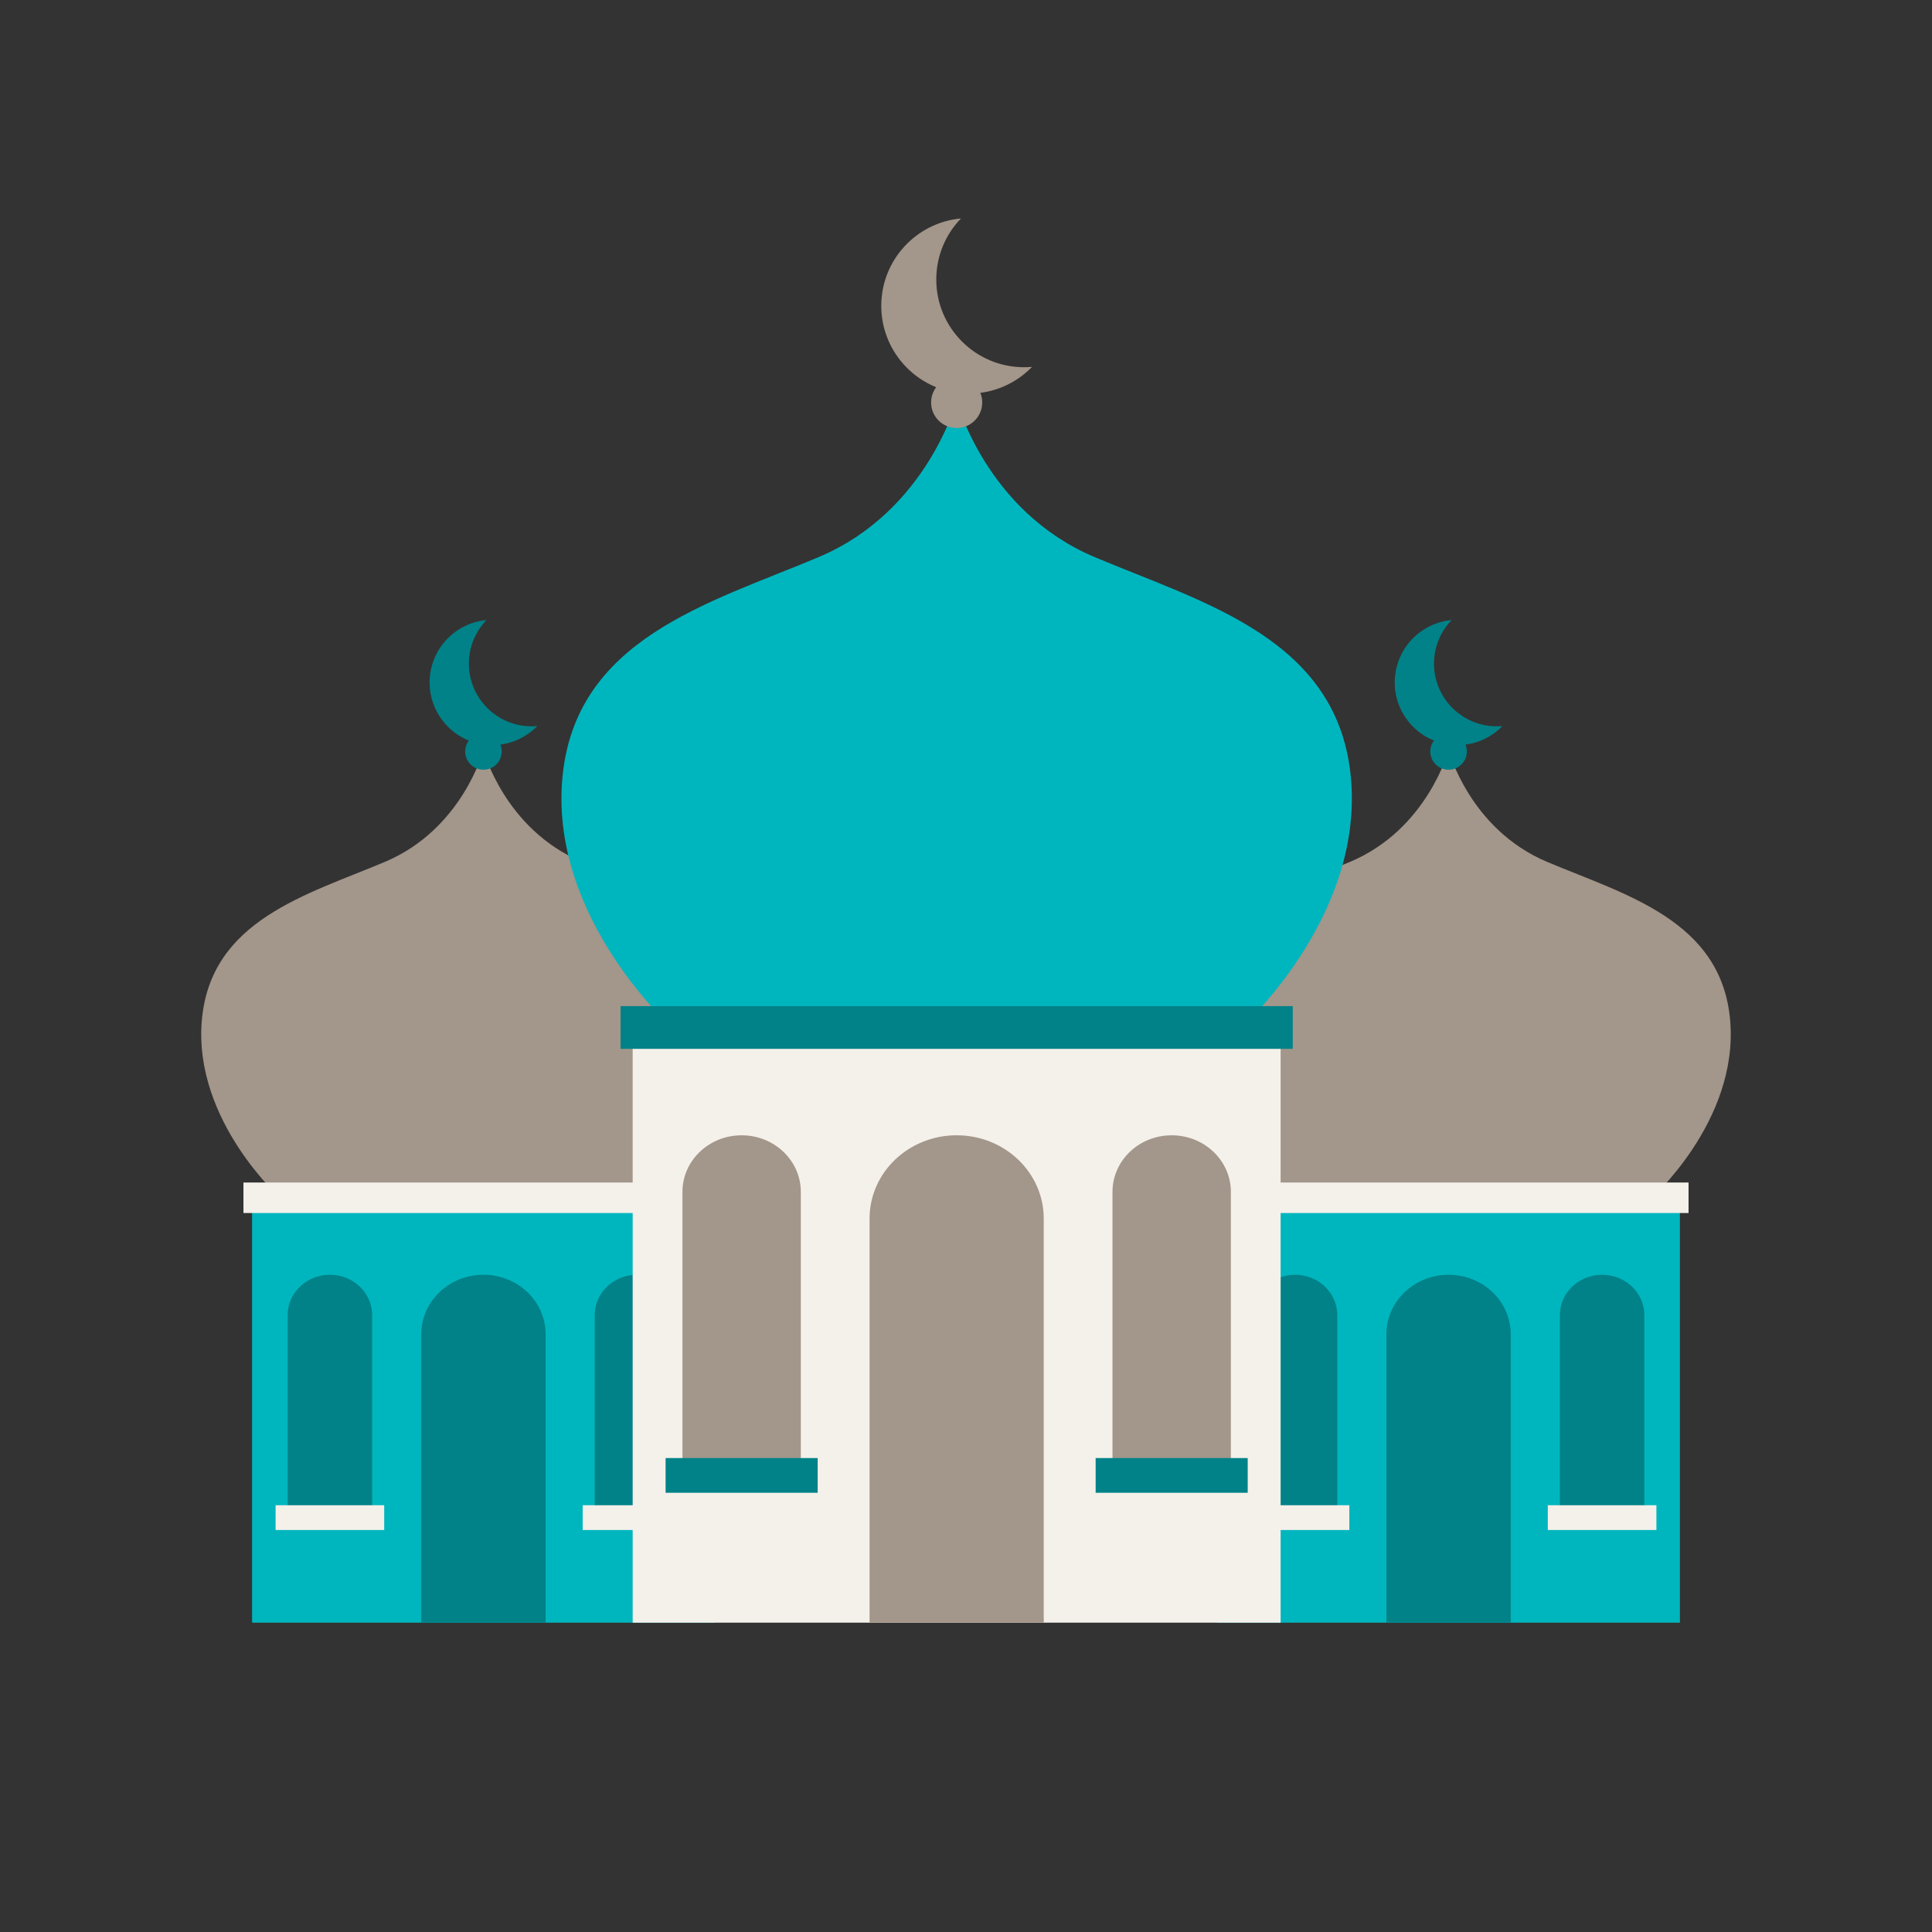 <svg xmlns="http://www.w3.org/2000/svg" xmlns:xlink="http://www.w3.org/1999/xlink" width="1080" zoomAndPan="magnify" viewBox="0 0 810 810" height="1080" preserveAspectRatio="xMidYMid meet" version="1.0"><rect x="0" y="0" width="810" height="810" fill="#333333" stroke="none"/><defs><clipPath id="88af428656"><path d="M 510 502 L 705 502 L 705 680.316 L 510 680.316 Z M 510 502 " clip-rule="nonzero"/></clipPath><clipPath id="e20b009f91"><path d="M 581 534 L 634 534 L 634 680.316 L 581 680.316 Z M 581 534 " clip-rule="nonzero"/></clipPath><clipPath id="2103c9cc4f"><path d="M 105 502 L 300 502 L 300 680.316 L 105 680.316 Z M 105 502 " clip-rule="nonzero"/></clipPath><clipPath id="192222a1ca"><path d="M 176 534 L 229 534 L 229 680.316 L 176 680.316 Z M 176 534 " clip-rule="nonzero"/></clipPath><clipPath id="69d7f22af0"><path d="M 369 91.566 L 433 91.566 L 433 166 L 369 166 Z M 369 91.566 " clip-rule="nonzero"/></clipPath><clipPath id="a25135b60b"><path d="M 265 430 L 537 430 L 537 680.316 L 265 680.316 Z M 265 430 " clip-rule="nonzero"/></clipPath><clipPath id="2473a7c452"><path d="M 364 475 L 438 475 L 438 680.316 L 364 680.316 Z M 364 475 " clip-rule="nonzero"/></clipPath></defs><path fill="#a3968a" d="M 607.312 315.07 C 607.473 314.234 615.824 347.531 648.652 361.355 C 681.484 375.188 721.887 385.809 725.398 428.008 C 728.902 470.215 691.699 503.035 691.699 503.035 L 638.473 503.426 L 638.551 503.887 L 607.312 503.656 L 576.086 503.887 L 576.16 503.426 L 522.922 503.035 C 522.922 503.035 485.727 470.215 489.238 428.008 C 492.746 385.809 533.152 375.188 565.98 361.355 C 598.801 347.531 607.16 314.234 607.312 315.07 Z M 607.312 315.07 " fill-opacity="1" fill-rule="evenodd"/><path fill="#008288" d="M 614.973 315.055 C 614.973 315.559 614.926 316.055 614.828 316.547 C 614.73 317.039 614.582 317.52 614.391 317.984 C 614.199 318.449 613.961 318.891 613.684 319.309 C 613.406 319.727 613.086 320.113 612.73 320.469 C 612.375 320.824 611.988 321.141 611.57 321.418 C 611.152 321.699 610.711 321.934 610.25 322.125 C 609.785 322.32 609.305 322.465 608.812 322.562 C 608.32 322.66 607.82 322.711 607.32 322.711 C 606.816 322.711 606.32 322.66 605.824 322.562 C 605.332 322.465 604.855 322.32 604.391 322.125 C 603.926 321.934 603.484 321.699 603.066 321.418 C 602.648 321.141 602.262 320.824 601.906 320.469 C 601.551 320.113 601.234 319.727 600.953 319.309 C 600.676 318.891 600.438 318.449 600.246 317.984 C 600.055 317.52 599.91 317.039 599.812 316.547 C 599.715 316.055 599.664 315.559 599.664 315.055 C 599.664 314.551 599.715 314.055 599.812 313.562 C 599.91 313.066 600.055 312.59 600.246 312.125 C 600.441 311.66 600.676 311.219 600.953 310.801 C 601.234 310.383 601.551 309.996 601.906 309.641 C 602.262 309.285 602.648 308.969 603.066 308.691 C 603.484 308.41 603.926 308.176 604.391 307.98 C 604.855 307.789 605.332 307.645 605.824 307.547 C 606.32 307.449 606.816 307.398 607.32 307.398 C 607.82 307.398 608.32 307.449 608.812 307.547 C 609.305 307.645 609.785 307.789 610.25 307.98 C 610.711 308.176 611.152 308.41 611.57 308.691 C 611.988 308.969 612.375 309.285 612.73 309.641 C 613.086 309.996 613.406 310.383 613.684 310.801 C 613.961 311.219 614.199 311.66 614.391 312.125 C 614.582 312.59 614.73 313.066 614.828 313.562 C 614.926 314.055 614.973 314.551 614.973 315.055 Z M 614.973 315.055 " fill-opacity="1" fill-rule="nonzero"/><path fill="#008288" d="M 608.621 259.965 C 604.039 264.688 601.215 271.137 601.215 278.234 C 601.215 292.738 612.988 304.5 627.48 304.5 C 628.293 304.5 629.094 304.461 629.887 304.395 C 625.105 309.328 618.418 312.391 611.023 312.391 C 596.523 312.391 584.75 300.617 584.75 286.125 C 584.75 272.434 595.242 261.176 608.621 259.965 Z M 608.621 259.965 " fill-opacity="1" fill-rule="evenodd"/><g clip-path="url(#88af428656)"><path fill="#00b6be" d="M 510.324 502.168 L 704.309 502.168 L 704.309 680.465 L 510.324 680.465 Z M 510.324 502.168 " fill-opacity="1" fill-rule="evenodd"/></g><path fill="#f4f0ea" d="M 506.699 495.777 L 707.934 495.777 L 707.934 508.566 L 506.699 508.566 Z M 506.699 495.777 " fill-opacity="1" fill-rule="evenodd"/><g clip-path="url(#e20b009f91)"><path fill="#008288" d="M 633.387 559.379 C 633.387 545.605 621.715 534.445 607.324 534.445 C 592.926 534.445 581.254 545.605 581.254 559.379 L 581.254 680.465 L 633.387 680.465 Z M 633.387 559.379 " fill-opacity="1" fill-rule="evenodd"/></g><path fill="#008288" d="M 560.664 551.391 C 560.664 542.031 552.734 534.445 542.945 534.445 C 533.156 534.445 525.227 542.031 525.227 551.391 L 525.227 633.719 L 560.664 633.719 Z M 689.406 551.391 C 689.406 542.031 681.477 534.445 671.688 534.445 C 661.898 534.445 653.973 542.031 653.973 551.391 L 653.973 633.719 L 689.406 633.719 Z M 689.406 551.391 " fill-opacity="1" fill-rule="evenodd"/><path fill="#f4f0ea" d="M 694.453 631.074 L 648.926 631.074 L 648.926 641.465 L 694.453 641.465 Z M 565.711 631.074 L 520.18 631.074 L 520.18 641.465 L 565.711 641.465 Z M 565.711 631.074 " fill-opacity="1" fill-rule="evenodd"/><path fill="#a3968a" d="M 202.68 315.07 C 202.844 314.234 211.191 347.531 244.02 361.355 C 276.852 375.188 317.254 385.809 320.766 428.008 C 324.27 470.215 287.07 503.035 287.07 503.035 L 233.84 503.426 L 233.918 503.887 L 202.68 503.656 L 171.453 503.887 L 171.527 503.426 L 118.293 503.035 C 118.293 503.035 81.094 470.215 84.605 428.008 C 88.113 385.809 128.52 375.188 161.348 361.355 C 194.168 347.531 202.527 314.234 202.68 315.07 Z M 202.68 315.07 " fill-opacity="1" fill-rule="evenodd"/><path fill="#008288" d="M 210.34 315.055 C 210.34 315.559 210.293 316.055 210.195 316.547 C 210.098 317.039 209.949 317.52 209.758 317.984 C 209.566 318.449 209.328 318.891 209.051 319.309 C 208.773 319.727 208.453 320.113 208.098 320.469 C 207.742 320.824 207.355 321.141 206.938 321.418 C 206.52 321.699 206.078 321.934 205.617 322.125 C 205.152 322.32 204.672 322.465 204.18 322.562 C 203.688 322.66 203.188 322.711 202.688 322.711 C 202.184 322.711 201.688 322.66 201.191 322.562 C 200.699 322.465 200.223 322.32 199.758 322.125 C 199.293 321.934 198.852 321.699 198.434 321.418 C 198.016 321.141 197.629 320.824 197.273 320.469 C 196.918 320.113 196.602 319.727 196.32 319.309 C 196.043 318.891 195.805 318.449 195.613 317.984 C 195.422 317.52 195.277 317.039 195.18 316.547 C 195.082 316.055 195.031 315.559 195.031 315.055 C 195.031 314.551 195.082 314.055 195.18 313.562 C 195.277 313.066 195.422 312.59 195.613 312.125 C 195.809 311.66 196.043 311.219 196.32 310.801 C 196.602 310.383 196.918 309.996 197.273 309.641 C 197.629 309.285 198.016 308.969 198.434 308.691 C 198.852 308.41 199.293 308.176 199.758 307.98 C 200.223 307.789 200.699 307.645 201.191 307.547 C 201.688 307.449 202.184 307.398 202.688 307.398 C 203.188 307.398 203.688 307.449 204.18 307.547 C 204.672 307.645 205.152 307.789 205.617 307.98 C 206.078 308.176 206.52 308.41 206.938 308.691 C 207.355 308.969 207.742 309.285 208.098 309.641 C 208.453 309.996 208.773 310.383 209.051 310.801 C 209.328 311.219 209.566 311.66 209.758 312.125 C 209.949 312.59 210.098 313.066 210.195 313.562 C 210.293 314.055 210.34 314.551 210.34 315.055 Z M 210.34 315.055 " fill-opacity="1" fill-rule="nonzero"/><path fill="#008288" d="M 203.984 259.965 C 199.406 264.688 196.582 271.137 196.582 278.234 C 196.582 292.738 208.355 304.5 222.848 304.5 C 223.66 304.5 224.461 304.461 225.254 304.395 C 220.473 309.328 213.785 312.391 206.391 312.391 C 191.887 312.391 180.113 300.617 180.113 286.125 C 180.113 272.434 190.609 261.176 203.984 259.965 Z M 203.984 259.965 " fill-opacity="1" fill-rule="evenodd"/><g clip-path="url(#2103c9cc4f)"><path fill="#00b6be" d="M 105.691 502.168 L 299.676 502.168 L 299.676 680.465 L 105.691 680.465 Z M 105.691 502.168 " fill-opacity="1" fill-rule="evenodd"/></g><path fill="#f4f0ea" d="M 102.066 495.777 L 303.301 495.777 L 303.301 508.566 L 102.066 508.566 Z M 102.066 495.777 " fill-opacity="1" fill-rule="evenodd"/><g clip-path="url(#192222a1ca)"><path fill="#008288" d="M 228.754 559.379 C 228.754 545.605 217.082 534.445 202.691 534.445 C 188.289 534.445 176.617 545.605 176.617 559.379 L 176.617 680.465 L 228.754 680.465 Z M 228.754 559.379 " fill-opacity="1" fill-rule="evenodd"/></g><path fill="#008288" d="M 156.031 551.391 C 156.031 542.031 148.102 534.445 138.312 534.445 C 128.523 534.445 120.594 542.031 120.594 551.391 L 120.594 633.719 L 156.031 633.719 Z M 284.773 551.391 C 284.773 542.031 276.844 534.445 267.055 534.445 C 257.266 534.445 249.34 542.031 249.34 551.391 L 249.34 633.719 L 284.773 633.719 Z M 284.773 551.391 " fill-opacity="1" fill-rule="evenodd"/><path fill="#f4f0ea" d="M 289.82 631.074 L 244.293 631.074 L 244.293 641.465 L 289.82 641.465 Z M 161.078 631.074 L 115.547 631.074 L 115.547 641.465 L 161.078 641.465 Z M 161.078 631.074 " fill-opacity="1" fill-rule="evenodd"/><path fill="#00b6be" d="M 401.074 168.762 C 401.305 167.586 412.992 214.219 458.969 233.578 C 504.945 252.953 561.531 267.824 566.449 326.922 C 571.352 386.031 519.258 431.992 519.258 431.992 L 444.715 432.539 L 444.82 433.184 L 401.074 432.863 L 357.344 433.184 L 357.449 432.539 L 282.895 431.992 C 282.895 431.992 230.805 386.031 235.719 326.922 C 240.633 267.824 297.219 252.953 343.195 233.578 C 389.156 214.219 400.863 167.586 401.074 168.762 Z M 401.074 168.762 " fill-opacity="1" fill-rule="evenodd"/><path fill="#a3968a" d="M 411.805 168.738 C 411.805 169.441 411.734 170.141 411.598 170.828 C 411.461 171.52 411.258 172.191 410.988 172.84 C 410.719 173.488 410.391 174.109 409.996 174.691 C 409.605 175.277 409.164 175.82 408.664 176.316 C 408.168 176.816 407.625 177.262 407.039 177.652 C 406.457 178.043 405.836 178.371 405.188 178.641 C 404.535 178.91 403.867 179.113 403.176 179.25 C 402.484 179.391 401.789 179.457 401.086 179.457 C 400.383 179.457 399.684 179.391 398.992 179.25 C 398.305 179.113 397.633 178.91 396.98 178.641 C 396.332 178.371 395.715 178.043 395.129 177.652 C 394.543 177.262 394.004 176.816 393.504 176.316 C 393.008 175.82 392.562 175.277 392.172 174.691 C 391.781 174.109 391.449 173.488 391.18 172.84 C 390.91 172.191 390.707 171.52 390.57 170.828 C 390.434 170.141 390.363 169.441 390.363 168.738 C 390.363 168.035 390.434 167.336 390.57 166.645 C 390.707 165.957 390.91 165.285 391.18 164.637 C 391.449 163.984 391.781 163.367 392.172 162.781 C 392.562 162.195 393.008 161.656 393.504 161.156 C 394.004 160.66 394.543 160.215 395.129 159.824 C 395.715 159.434 396.332 159.102 396.98 158.832 C 397.633 158.566 398.305 158.359 398.992 158.223 C 399.684 158.086 400.383 158.02 401.086 158.02 C 401.789 158.02 402.484 158.086 403.176 158.223 C 403.867 158.359 404.535 158.566 405.188 158.832 C 405.836 159.102 406.457 159.434 407.039 159.824 C 407.625 160.215 408.168 160.66 408.664 161.156 C 409.164 161.656 409.605 162.195 409.996 162.781 C 410.391 163.367 410.719 163.984 410.988 164.637 C 411.258 165.285 411.461 165.957 411.598 166.645 C 411.734 167.336 411.805 168.035 411.805 168.738 Z M 411.805 168.738 " fill-opacity="1" fill-rule="nonzero"/><g clip-path="url(#69d7f22af0)"><path fill="#a3968a" d="M 402.906 91.586 C 396.492 98.199 392.539 107.234 392.539 117.176 C 392.539 137.484 409.023 153.957 429.32 153.957 C 430.457 153.957 431.578 153.906 432.688 153.812 C 425.992 160.719 416.629 165.008 406.273 165.008 C 385.965 165.008 369.477 148.52 369.477 128.223 C 369.477 109.051 384.172 93.285 402.906 91.586 Z M 402.906 91.586 " fill-opacity="1" fill-rule="evenodd"/></g><g clip-path="url(#a25135b60b)"><path fill="#f4f0ea" d="M 265.25 430.777 L 536.91 430.777 L 536.91 680.469 L 265.25 680.469 Z M 265.25 430.777 " fill-opacity="1" fill-rule="evenodd"/></g><path fill="#008288" d="M 260.172 421.824 L 541.988 421.824 L 541.988 439.734 L 260.172 439.734 Z M 260.172 421.824 " fill-opacity="1" fill-rule="evenodd"/><g clip-path="url(#2473a7c452)"><path fill="#a3968a" d="M 437.586 510.891 C 437.586 491.605 421.238 475.973 401.086 475.973 C 380.918 475.973 364.574 491.605 364.574 510.891 L 364.574 680.465 L 437.586 680.465 Z M 437.586 510.891 " fill-opacity="1" fill-rule="evenodd"/></g><path fill="#a3968a" d="M 335.746 499.707 C 335.746 486.602 324.641 475.98 310.934 475.98 C 297.227 475.98 286.121 486.602 286.121 499.707 L 286.121 615.004 L 335.746 615.004 Z M 516.043 499.707 C 516.043 486.602 504.941 475.98 491.23 475.98 C 477.523 475.98 466.418 486.602 466.418 499.707 L 466.418 615.004 L 516.043 615.004 Z M 516.043 499.707 " fill-opacity="1" fill-rule="evenodd"/><path fill="#008288" d="M 523.109 611.301 L 459.352 611.301 L 459.352 625.852 L 523.109 625.852 Z M 342.812 611.301 L 279.055 611.301 L 279.055 625.852 L 342.812 625.852 Z M 342.812 611.301 " fill-opacity="1" fill-rule="evenodd"/></svg>